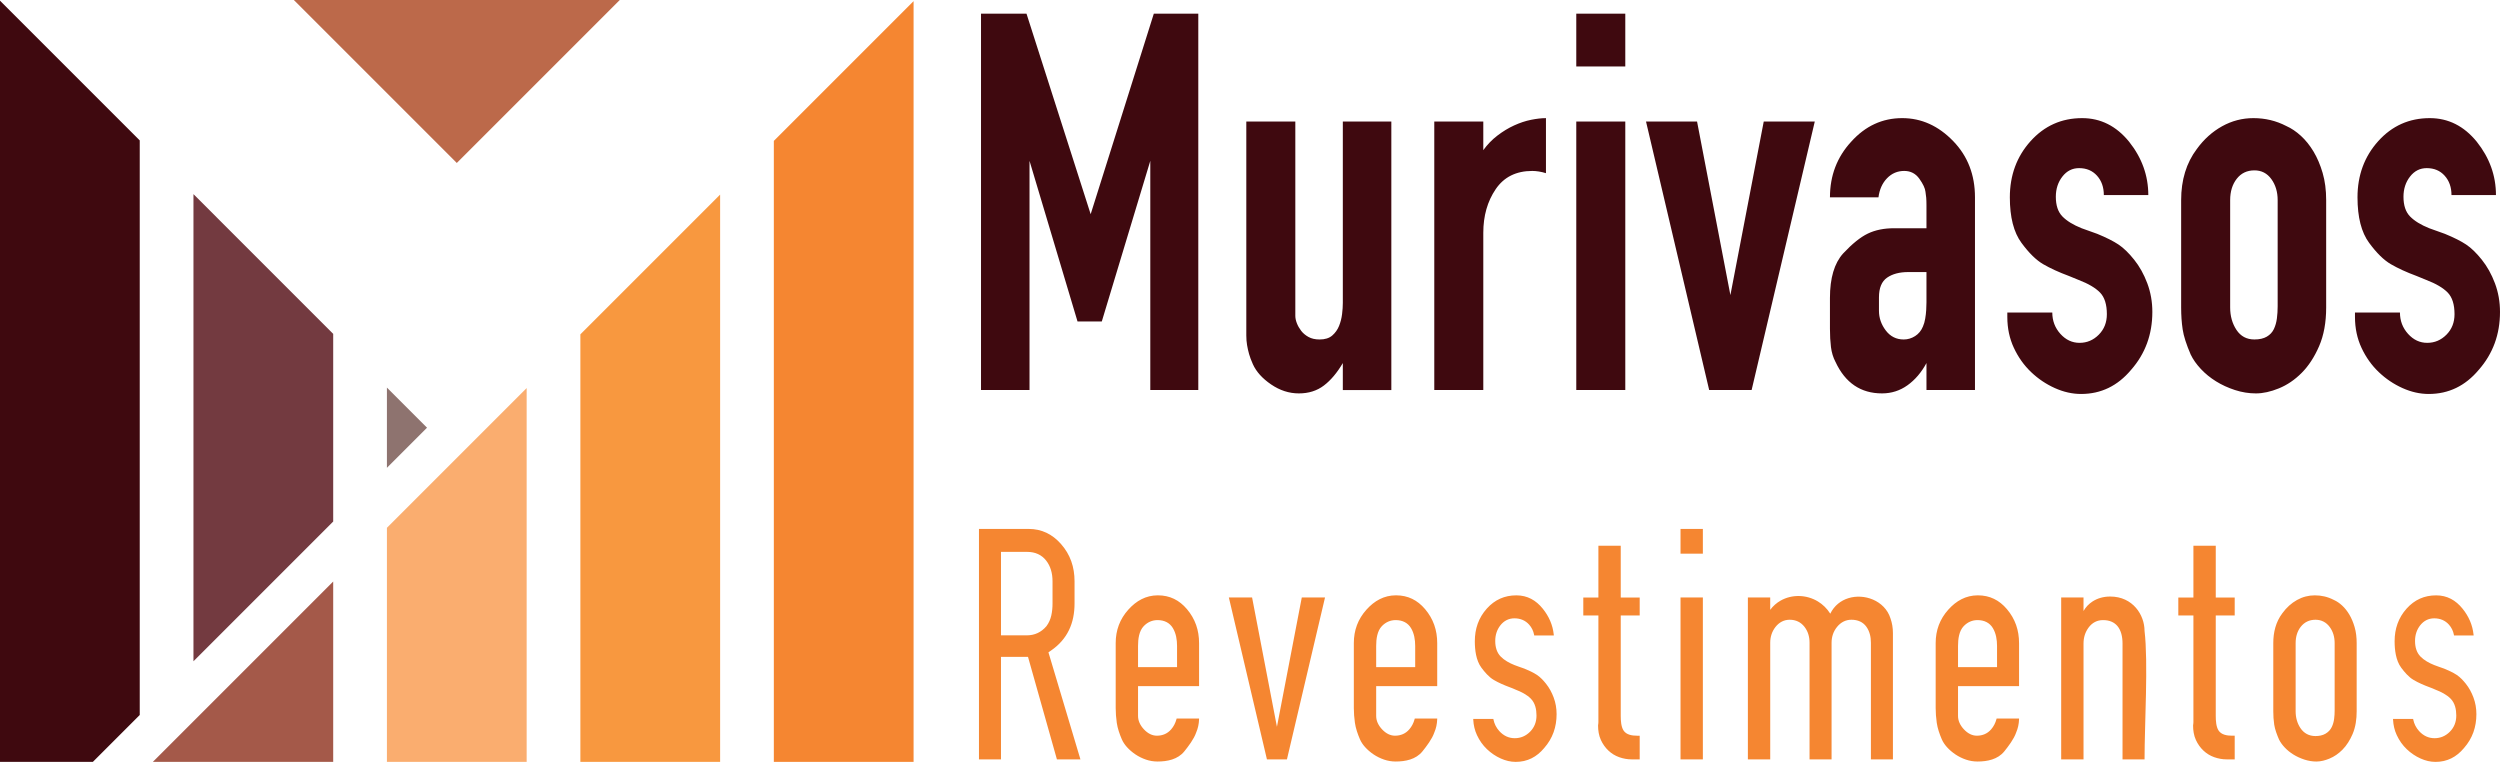 <?xml version="1.0" encoding="UTF-8"?>
<!-- Creator: CorelDRAW -->
<svg xmlns="http://www.w3.org/2000/svg" xmlns:xlink="http://www.w3.org/1999/xlink" xmlns:xodm="http://www.corel.com/coreldraw/odm/2003" xml:space="preserve" width="130.552mm" height="39.786mm" version="1.1" style="shape-rendering:geometricPrecision; text-rendering:geometricPrecision; image-rendering:optimizeQuality; fill-rule:evenodd; clip-rule:evenodd" viewBox="0 0 13041 3974.26">
 <defs>
  <style type="text/css">
   <![CDATA[
    .fil0 {fill:#3F090F}
    .fil1 {fill:#733A40}
    .fil2 {fill:#8E736F}
    .fil3 {fill:#A45949}
    .fil7 {fill:#BC694A}
    .fil6 {fill:#F58631}
    .fil9 {fill:#F58631}
    .fil5 {fill:#F8983F}
    .fil4 {fill:#FAAD6F}
    .fil8 {fill:#3F090F;fill-rule:nonzero}
   ]]>
  </style>
 </defs>
 <g id="Camada_x0020_1">
  <g id="_1377776944256">
   <polygon class="fil0" points="728.94,3729.69 728.94,732.44 -0,3.5 -0,3974.26 484.37,3974.26 "></polygon>
   <polygon class="fil1" points="1738.1,2720.53 1738.1,1741.6 1009.16,1012.65 1009.16,3449.47 "></polygon>
   <polygon class="fil2" points="2018.32,2440.31 2227.57,2231.06 2018.32,2021.81 "></polygon>
   <polygon class="fil3" points="1738.1,3974.26 1738.1,3033.48 1009.16,3762.42 797.31,3974.26 1009.16,3974.26 1291.65,3974.26 "></polygon>
   <polygon class="fil4" points="2747.27,3974.26 2747.27,2024.31 2018.32,2753.26 2018.32,3974.26 "></polygon>
   <polygon class="fil5" points="3756.43,3974.26 3756.43,1015.15 3027.47,1744.09 3027.47,3974.26 "></polygon>
   <polygon class="fil6" points="4765.58,3974.26 4765.58,5.99 4036.64,734.94 4036.64,3974.26 "></polygon>
   <polygon class="fil7" points="2382.79,850.1 3232.9,0 1532.69,0 "></polygon>
   <path class="fil8" d="M6000.41 2034.55l0 -1195.63 -253.05 838.11 -126.53 0 -250.42 -838.11 0 1195.63 -253.04 0 0 -1963.42 237.23 0 334.76 1046.18 329.49 -1046.18 231.97 0 0 1963.42 -250.41 0zm1004.28 0l0 -140.67c-29.87,50.79 -62.82,89.87 -98.84,117.22 -36.03,27.35 -79.52,41.03 -130.48,41.03 -50.96,0 -99.29,-15.63 -144.98,-46.89 -45.69,-31.26 -77.33,-66.43 -94.9,-105.49 -8.78,-19.54 -15.37,-37.12 -19.77,-52.75 -4.4,-15.62 -7.91,-31.26 -10.54,-46.89 -2.64,-15.62 -3.96,-32.22 -3.96,-49.82 0,-17.58 0,-39.07 0,-64.47l0 -1052.04 255.68 0 0 946.55 0 67.4c0,11.73 2.64,24.42 7.91,38.1 5.27,13.68 12.75,26.86 22.41,39.57 9.67,12.7 22.41,23.44 38.22,32.22 15.82,8.8 35.15,13.2 58,13.2 28.12,0 50.09,-6.84 65.9,-20.52 15.81,-13.68 27.67,-30.28 35.58,-49.82 7.91,-19.54 13.19,-40.05 15.82,-61.54 2.64,-21.49 3.95,-41.03 3.95,-58.61l0 -946.55 253.05 0 0 1400.77 -253.05 0zm1059.65 -1418.35l0 287.19c-12.3,-3.91 -24.6,-6.83 -36.9,-8.79 -12.31,-1.96 -23.73,-2.93 -34.27,-2.93 -84.35,0 -148.05,31.75 -191.1,95.24 -43.05,63.49 -64.59,139.2 -64.59,227.11l0 820.53 -255.68 0 0 -1400.77 255.68 0 0 149.46c21.1,-29.31 45.69,-54.7 73.81,-76.19 28.12,-21.5 57.12,-39.08 86.98,-52.75 29.88,-13.68 59.31,-23.44 88.3,-29.31 29,-5.86 54.92,-8.79 77.77,-8.79zm158.16 1418.35l0 -1400.77 255.68 0 0 1400.77 -255.68 0zm0 -1687.95l0 -275.47 255.68 0 0 275.47 -255.68 0zm693.25 1687.95l-329.5 -1400.77 266.24 0 173.96 905.52 173.98 -905.52 266.23 0 -329.5 1400.77 -221.41 0zm658.98 -146.53c-12.31,-23.43 -20.21,-49.33 -23.72,-77.66 -3.51,-28.33 -5.26,-60.07 -5.26,-95.24l0 -161.17c0,-103.55 22.84,-180.71 68.53,-231.52 47.46,-50.78 90.5,-85.47 129.17,-104.03 38.66,-18.56 84.35,-27.84 137.07,-27.84l168.7 0 0 -120.15c0,-15.63 -0.44,-28.81 -1.32,-39.56 -0.88,-10.75 -2.2,-21.01 -3.96,-30.78 -1.76,-17.58 -12.3,-40.05 -31.63,-67.4 -19.33,-27.35 -45.69,-41.03 -79.08,-41.03 -35.14,0 -65.02,12.7 -89.62,38.1 -24.6,25.39 -39.54,58.61 -44.81,99.63l-253.04 0c0,-113.32 36.89,-210.02 110.71,-290.11 73.8,-82.06 162.54,-123.09 266.22,-123.09 100.17,0 188.91,40.06 266.24,120.15 75.56,78.15 113.34,175.83 113.34,293.05l0 1005.15 -253.04 0 0 -140.67c-26.36,48.84 -59.31,87.42 -98.85,115.75 -39.54,28.33 -83.91,42.49 -133.11,42.49 -110.71,0 -191.54,-54.7 -242.51,-164.11zm226.69 -337l0 70.33c0,37.12 11.86,71.31 35.58,102.57 23.72,31.26 54.92,46.89 93.58,46.89 21.09,0 40.86,-5.86 59.32,-17.58 18.45,-11.73 32.06,-28.33 40.86,-49.83 5.27,-11.72 9.22,-25.39 11.86,-41.03 2.64,-15.62 4.4,-30.77 5.27,-45.42 0.88,-14.65 1.32,-27.84 1.32,-39.56 0,-11.73 0,-19.54 0,-23.44l0 -134.8 -94.9 0c-45.69,0 -82.59,9.77 -110.71,29.31 -28.12,19.53 -42.17,53.72 -42.17,102.56zm1046.47 237.37c38.66,0 72.05,-14.16 100.17,-42.49 28.11,-28.33 42.17,-63.98 42.17,-106.96 0,-50.79 -11.87,-88.4 -35.58,-112.82 -23.72,-24.42 -61.07,-46.4 -112.04,-65.94l-50.08 -20.52c-52.72,-19.53 -97.53,-40.05 -134.43,-61.54 -36.91,-21.49 -74.69,-58.61 -113.35,-111.36 -40.42,-54.7 -60.63,-133.81 -60.63,-237.36 0,-115.26 36.03,-212.95 108.07,-293.05 72.05,-80.09 161.67,-120.15 268.88,-120.15 96.64,0 178.36,41.03 245.13,123.09 66.79,84 100.17,176.8 100.17,278.39l-231.97 0c0,-41.03 -11.86,-74.73 -35.58,-101.1 -23.72,-26.37 -54.92,-39.56 -93.58,-39.56 -35.14,0 -64.14,14.65 -86.98,43.95 -22.85,29.31 -34.27,64.47 -34.27,105.5 0,44.93 11.43,79.12 34.27,102.56 22.85,23.44 56.24,43.96 100.17,61.54l81.71 29.31c47.45,19.53 84.35,38.1 110.71,55.68 26.36,17.58 53.59,43.95 81.71,79.12 28.12,35.16 50.97,76.19 68.55,123.08 17.56,46.89 26.35,96.7 26.35,149.46 0,117.21 -36.9,217.83 -110.71,301.83 -70.28,84.02 -157.28,126.02 -260.95,126.02 -45.69,0 -91.38,-10.27 -137.07,-30.78 -45.69,-20.52 -86.98,-48.35 -123.88,-83.52 -36.91,-35.16 -66.79,-77.17 -89.63,-126.01 -22.85,-48.84 -34.26,-102.56 -34.26,-161.17l0 -23.44 234.6 0c0,42.98 14.05,80.1 42.16,111.36 28.12,31.26 61.51,46.89 100.17,46.89zm611.54 -1011.02c36.9,-50.79 80.83,-90.35 131.8,-118.68 50.96,-28.33 105.43,-42.49 163.43,-42.49 61.5,0 118.61,13.68 171.33,41.03 26.36,11.73 51.84,28.82 76.45,51.28 24.59,22.47 46.56,49.83 65.9,82.05 19.33,32.24 35.14,69.35 47.44,111.36 12.31,42 18.46,89.38 18.46,142.13l0 559.72c0,78.14 -12.31,145.54 -36.91,202.2 -24.6,56.66 -54.91,103.06 -90.94,139.2 -36.02,36.14 -75.56,63 -118.61,80.58 -43.05,17.59 -83.04,26.38 -119.94,26.38 -36.9,0 -73.37,-5.86 -109.4,-17.58 -36.02,-11.73 -68.96,-26.86 -98.84,-45.43 -29.87,-18.55 -56.23,-40.05 -79.07,-64.46 -22.85,-24.42 -40.43,-49.34 -52.72,-74.73 -22.85,-52.75 -36.9,-96.7 -42.17,-131.88 -5.27,-35.16 -7.91,-73.26 -7.91,-114.29l0 -559.72c0,-105.49 27.24,-194.39 81.72,-266.68zm300.49 111.36c-38.66,0 -69.41,14.65 -92.25,43.96 -22.86,29.3 -34.27,66.43 -34.27,111.36l0 559.72c0,44.93 10.98,84.01 32.94,117.21 21.97,33.21 53.16,49.83 93.58,49.83 26.36,0 47.89,-4.88 64.58,-14.65 16.7,-9.77 29,-22.95 36.91,-39.56 7.91,-16.61 13.18,-35.17 15.81,-55.69 2.64,-20.51 3.96,-41.5 3.96,-63l0 -553.86c0,-42.98 -10.99,-79.61 -32.94,-109.89 -21.98,-30.29 -51.41,-45.43 -88.31,-45.43zm901.5 899.66c38.66,0 72.05,-14.16 100.17,-42.49 28.12,-28.33 42.17,-63.98 42.17,-106.96 0,-50.79 -11.87,-88.4 -35.59,-112.82 -23.72,-24.42 -61.06,-46.4 -112.03,-65.94l-50.09 -20.52c-52.71,-19.53 -97.52,-40.05 -134.43,-61.54 -36.9,-21.49 -74.68,-58.61 -113.35,-111.36 -40.41,-54.7 -60.62,-133.81 -60.62,-237.36 0,-115.26 36.03,-212.95 108.07,-293.05 72.05,-80.09 161.68,-120.15 268.88,-120.15 96.64,0 178.36,41.03 245.14,123.09 66.77,84 100.16,176.8 100.16,278.39l-231.96 0c0,-41.03 -11.87,-74.73 -35.59,-101.1 -23.72,-26.37 -54.91,-39.56 -93.58,-39.56 -35.14,0 -64.14,14.65 -86.98,43.95 -22.85,29.31 -34.27,64.47 -34.27,105.5 0,44.93 11.43,79.12 34.27,102.56 22.85,23.44 56.23,43.96 100.17,61.54l81.71 29.31c47.45,19.53 84.35,38.1 110.71,55.68 26.36,17.58 53.6,43.95 81.71,79.12 28.12,35.16 50.96,76.19 68.54,123.08 17.58,46.89 26.36,96.7 26.36,149.46 0,117.21 -36.9,217.83 -110.71,301.83 -70.29,84.02 -157.28,126.02 -260.95,126.02 -45.69,0 -91.38,-10.27 -137.07,-30.78 -45.69,-20.52 -86.98,-48.35 -123.89,-83.52 -36.9,-35.16 -66.78,-77.17 -89.62,-126.01 -22.85,-48.84 -34.26,-102.56 -34.26,-161.17l0 -23.44 234.59 0c0,42.98 14.06,80.1 42.17,111.36 28.12,31.26 61.51,46.89 100.17,46.89z"></path>
   <path class="fil9" d="M5216.76 3961.22l-110.1 0 0 -1202.17 258.52 0c34.22,0 65.11,6.78 93.15,19.95 28,13.16 53.05,32.63 75.67,58.05 24.72,27.79 42.55,58.1 54.19,90.72 11.63,32.6 17.08,67.5 17.08,104.5l0 115.5c0,51.43 -9.17,98 -29.06,139.16 -19.91,41.2 -50.52,76.87 -93.39,106.42l-13.76 9.5 166.87 558.37 -122.63 0 -150.81 -534.66 -140.96 0 0 534.66 -4.77 0zm195.72 -658.89c17.04,-7.93 32.31,-19.78 45.58,-35.27l1.05 -1.33c6.01,-8.17 11.07,-16.86 15.17,-25.97 4.21,-9.32 7.42,-19.09 9.69,-29.2 2.31,-10.26 3.93,-20.69 4.94,-31.16 1.02,-10.4 1.48,-20.99 1.48,-31.64l0 -115.5c0,-20.64 -2.5,-40.97 -8.41,-60.06 -5.31,-17.2 -13.43,-33.49 -24.96,-48.22 -11.94,-15.22 -26.22,-26.32 -42.27,-33.68 -16.93,-7.77 -35.93,-11.43 -56.27,-11.43l-136.94 0 0 435.33 135.26 0c20.22,0 38.85,-4.05 55.68,-11.88zm842.39 52.22l0 224.76 -318.39 0 0 155.27c0,12.75 2.76,24.68 7.57,35.74 5.37,12.35 13.34,23.69 22.89,33.96 9.66,10.37 20.61,19.16 32.76,25.1 10.71,5.23 22.45,8.29 35.17,8.29 14.93,0 28.87,-2.77 41.44,-8.37 12.3,-5.47 23.38,-13.7 32.92,-24.7 6.54,-7.55 12.01,-15.69 16.48,-24.26 4.72,-9.06 8.39,-18.64 11.11,-28.56l0.96 -3.53 117.09 0 -0.17 4.94c-0.42,11.81 -1.83,23.4 -4.32,34.7 -2.42,11.07 -5.88,21.98 -10.45,32.62l-0.61 1.6c-5.59,16.33 -15.75,34.2 -27.15,51.26 -11.3,16.9 -23.82,33.02 -34.35,46.07 -17.09,21.18 -39.38,34.44 -63.82,42.39 -24.18,7.88 -50.43,10.54 -75.79,10.54 -10.32,0 -20.6,-0.83 -30.78,-2.5 -10.04,-1.66 -19.94,-4.14 -29.63,-7.45 -9.81,-3.35 -19.38,-7.31 -28.62,-11.87 -9.1,-4.5 -17.9,-9.58 -26.32,-15.25 -8.2,-5.53 -16.14,-11.55 -23.72,-18.08 -7.29,-6.28 -14.19,-13.01 -20.62,-20.14 -5.47,-6.08 -10.59,-12.57 -15.12,-19.41 -4.57,-6.87 -8.57,-14.12 -11.83,-21.76 -5.74,-13.45 -11.21,-27.51 -15.73,-41.78 -4.56,-14.36 -8.2,-29.07 -10.3,-43.72 -1.84,-12.92 -3.27,-25.9 -4.23,-38.89 -0.92,-12.69 -1.41,-25.35 -1.41,-37.95l0 -339.05c0,-33.38 5.35,-64.6 16.3,-93.71 10.94,-29.11 27.48,-56.07 49.86,-80.93 20.58,-22.88 43.32,-41.43 68.74,-54.29 25.53,-12.91 53.72,-20.07 85.08,-20.07 31.1,0 59.02,6.18 84.2,18.3 25.15,12.1 47.5,30.09 67.5,53.68 21.65,25.55 37.46,53.1 47.87,82.63 10.4,29.53 15.39,60.99 15.39,94.39zm-169.12 -109.14c-13.91,-7.32 -30.09,-10.73 -47.52,-10.73 -13.88,0 -26.82,2.7 -38.67,7.84 -12.17,5.27 -23.26,13.17 -33.15,23.36 -12.47,12.87 -19.93,29.84 -24.28,47.9 -4.42,18.37 -5.65,37.97 -5.65,55.67l0 110.55 203.51 0 0 -110.55c0,-16.07 -1.3,-32.47 -4.67,-48.28 -3.37,-15.7 -8.79,-30.88 -17.02,-44.6 -8.44,-14.08 -19.56,-24.34 -32.53,-31.17zm623.65 715.81l-100.55 0c-66.27,-281.48 -132.56,-562.97 -198.63,-844.49l121.2 0 129.6 674.57 129.61 -674.57 121.2 0c-66.3,281.47 -132.72,562.94 -198.64,844.49l-3.78 0zm787.68 -606.67l0 224.76 -318.38 0 0 155.27c0,12.75 2.76,24.68 7.57,35.74 5.37,12.35 13.33,23.69 22.89,33.96 9.66,10.37 20.6,19.16 32.76,25.1 10.71,5.23 22.45,8.29 35.17,8.29 14.93,0 28.87,-2.77 41.44,-8.37 12.3,-5.47 23.38,-13.7 32.92,-24.7 6.54,-7.55 12.01,-15.69 16.48,-24.26 4.72,-9.06 8.39,-18.64 11.11,-28.56l0.96 -3.53 117.09 0 -0.17 4.94c-0.42,11.81 -1.83,23.39 -4.31,34.7 -2.43,11.07 -5.89,21.97 -10.45,32.61l-0.62 1.61c-5.61,16.36 -15.76,34.21 -27.15,51.26 -11.29,16.9 -23.82,33.02 -34.34,46.07 -17.09,21.18 -39.39,34.44 -63.82,42.39 -24.19,7.88 -50.44,10.54 -75.8,10.54 -10.32,0 -20.6,-0.83 -30.78,-2.5 -10.04,-1.66 -19.94,-4.14 -29.63,-7.45 -9.82,-3.35 -19.38,-7.31 -28.62,-11.87 -9.11,-4.5 -17.9,-9.58 -26.32,-15.25 -8.24,-5.55 -16.18,-11.59 -23.7,-18.07 -7.29,-6.28 -14.21,-13.01 -20.64,-20.15 -5.47,-6.08 -10.58,-12.57 -15.12,-19.41 -4.56,-6.87 -8.57,-14.12 -11.82,-21.76 -5.75,-13.45 -11.22,-27.5 -15.73,-41.78 -4.56,-14.36 -8.2,-29.07 -10.3,-43.72 -1.85,-12.92 -3.28,-25.91 -4.24,-38.9 -0.92,-12.69 -1.41,-25.35 -1.41,-37.94l0 -339.05c0,-33.38 5.35,-64.6 16.3,-93.71 10.95,-29.1 27.49,-56.06 49.86,-80.93 20.58,-22.88 43.32,-41.43 68.75,-54.29 25.52,-12.91 53.71,-20.07 85.06,-20.07 31.11,0 59.03,6.18 84.21,18.3 25.15,12.1 47.5,30.09 67.5,53.68 21.65,25.55 37.46,53.1 47.87,82.63 10.4,29.53 15.39,60.99 15.39,94.39zm-169.13 -109.14c-13.9,-7.31 -30.08,-10.73 -47.51,-10.73 -13.89,0 -26.84,2.7 -38.69,7.84 -12.15,5.27 -23.25,13.17 -33.14,23.36 -12.46,12.87 -19.92,29.84 -24.27,47.9 -4.42,18.37 -5.64,37.97 -5.64,55.67l0 110.55 203.5 0 0 -110.55c0,-16.07 -1.3,-32.47 -4.68,-48.28 -3.36,-15.7 -8.78,-30.88 -17.01,-44.6 -8.44,-14.08 -19.56,-24.34 -32.54,-31.17zm362.07 504.72l99.87 0 0.77 3.85c2.21,11.02 5.83,21.54 10.87,31.46 4.99,9.85 11.42,19.18 19.24,27.87 10.93,12.15 23.35,21.65 37.12,28.02 13.27,6.13 27.86,9.4 43.65,9.4 15.47,0 29.93,-2.9 43.18,-8.49 13.47,-5.68 25.8,-14.19 36.83,-25.31 11.23,-11.3 19.52,-24.04 25.03,-37.87 5.68,-14.29 8.44,-29.85 8.44,-46.33 0,-15.96 -1.67,-32.21 -6.19,-47.35 -4.47,-14.95 -11.73,-28.88 -22.91,-40.41 -10.46,-10.76 -23.24,-19.88 -36.86,-27.63 -13.71,-7.79 -28.33,-14.24 -42.32,-19.61 -8.85,-4.43 -22.84,-9.61 -32.36,-13.25 -13.83,-5.12 -27.82,-10.72 -41.66,-16.94 -13.8,-6.2 -27.34,-12.99 -40.22,-20.5 -12.77,-7.43 -24.86,-17.86 -35.87,-29.32 -10.92,-11.36 -20.8,-23.74 -29.26,-35.24 -13.95,-18.96 -22.5,-42.15 -27.53,-66.25 -4.98,-23.88 -6.53,-48.63 -6.53,-71 0,-32.38 4.79,-62.96 15.03,-91.53 10.26,-28.61 25.97,-55.13 47.78,-79.38 20.64,-22.93 43.64,-40.13 69.22,-51.58 25.6,-11.47 53.72,-17.18 84.59,-17.18 28.77,0 54.36,6.34 77.24,18.25 22.79,11.87 42.86,29.27 60.67,51.42 16.12,20.04 29.06,41.2 38.64,63.53 9.58,22.36 15.8,45.92 18.47,70.75l0.57 5.27 -102.28 0 -0.76 -3.86c-1.96,-9.95 -5.09,-19.51 -9.52,-28.51 -4.25,-8.61 -9.72,-16.76 -16.49,-24.29 -9.87,-10.97 -21.28,-19.07 -33.84,-24.45 -13.06,-5.59 -27.44,-8.3 -42.74,-8.3 -14.88,0 -28.51,3.2 -40.65,9.27 -12.46,6.24 -23.46,15.53 -32.8,27.51 -8.98,11.52 -15.55,24.05 -19.92,37.33 -4.55,13.86 -6.71,28.59 -6.71,43.89 0,16.04 2.05,32 7.17,46.63 4.46,12.71 11.27,24.5 21.14,34.62 9.69,9.96 21.09,18.46 33.26,25.74 12.25,7.34 25.33,13.49 38.34,18.69 16.48,6.86 35.36,12.48 52.32,18.78 11.02,4.55 22.51,9.5 33.56,14.87 11.27,5.48 22.29,11.51 32.22,18.14 8.9,5.95 17.35,13.28 25.2,21.16 7.72,7.75 14.95,16.17 21.53,24.38 8.69,10.88 16.28,22.42 22.89,34.44 6.6,12.01 12.28,24.59 17.12,37.52 5.17,13.8 8.97,27.89 11.48,42.14 2.59,14.73 3.83,29.68 3.83,44.77 0,33.46 -5.07,64.99 -15.68,94.49 -10.62,29.5 -26.78,56.91 -48.95,82.16l-0.4 0.47c-19.44,23.24 -41.2,41.2 -65.77,53.35 -24.6,12.18 -51.94,18.52 -82.48,18.52 -13.56,0 -26.85,-1.63 -39.85,-4.64 -12.92,-3 -25.56,-7.38 -37.86,-12.91 -13.42,-6.02 -26.12,-13.1 -38.09,-21.17 -12.1,-8.16 -23.51,-17.38 -34.23,-27.59 -10.83,-10.32 -20.49,-21.57 -29.04,-33.59 -8.79,-12.39 -16.42,-25.64 -22.95,-39.61 -5.94,-12.71 -10.43,-25.73 -13.58,-38.99 -3.14,-13.23 -5,-26.8 -5.71,-40.62l-0.26 -5.01 5.01 0zm863.27 -628.62l0 88.96 -98.87 0 0 524.12c0,12.03 0.43,26.16 2.51,39.79 2.05,13.35 5.68,26.23 12.09,36.08 7.26,11.2 18.25,17.97 30.53,21.95 12.67,4.1 26.81,5.28 39.88,5.28l13.87 0 0 123.54 -40.69 0c-11.46,0 -22.78,-0.98 -33.94,-2.93 -11.08,-1.94 -22.04,-4.85 -32.79,-8.75 -10.47,-3.79 -20.35,-8.52 -29.63,-14.21 -9.3,-5.7 -18,-12.38 -26.09,-20.01 -8.24,-7.77 -15.58,-16.26 -22.05,-25.37 -6.65,-9.36 -12.4,-19.38 -17.26,-29.95 -5.42,-11.75 -9.09,-24.19 -11.4,-36.91 -2.31,-12.69 -3.26,-25.55 -3.26,-38.21 0,-1.82 0.28,-3.8 0.53,-5.5l0.06 -0.39c0.34,-2.26 0.62,-4.45 0.8,-6.42 0.18,-1.98 0.29,-4.08 0.29,-6.31l0 -555.78 -78.75 0 0 -93.74 78.75 0 0 -270.11 116.55 0 0 270.11 98.87 0 0 4.77zm324.76 839.71l-111.78 0 0 -844.49 116.55 0 0 844.49 -4.77 0zm0 -1073.04l-111.78 0 0 -129.13 116.55 0 0 129.13 -4.77 0zm244.32 228.55l111.78 0 0 64.44c14.9,-20.25 33.41,-36.29 54.06,-48.04 29.28,-16.67 62.89,-24.73 96.7,-24.07 33.77,0.66 67.8,10.05 97.89,28.28 25.03,15.17 47.37,36.45 64.63,63.91 20.7,-42.29 55.33,-68.67 94.39,-80.88 20.71,-6.46 42.66,-8.94 64.43,-7.66 21.77,1.27 43.35,6.29 63.31,14.77 42.18,17.94 77.25,51.41 91.81,97.97 4.34,12.21 7.52,24.67 9.64,37.33 2.19,13.08 3.25,26.3 3.25,39.61l0 658.83 -114.87 0 0 -608.54c0,-14.89 -1.57,-29.7 -5.31,-43.78 -3.72,-13.98 -9.6,-27.34 -18.23,-39.45 -8.87,-12.43 -19.96,-21.36 -32.53,-27.28 -13.68,-6.44 -29.23,-9.35 -45.68,-9.35 -14.9,0 -28.54,3.3 -40.81,9.4 -12.86,6.4 -24.24,15.91 -34.03,27.96 -9.57,11.78 -16.68,24.58 -21.4,38.2 -4.82,13.89 -7.19,28.74 -7.19,44.3l0 608.54 -114.87 0 0 -608.54c0,-15.73 -2.11,-30.98 -6.71,-45.3 -4.33,-13.45 -10.86,-26.15 -19.91,-37.78 -9.52,-12.2 -20.83,-21.36 -33.57,-27.47 -12.96,-6.21 -27.49,-9.31 -43.23,-9.31 -14.95,0 -28.6,3.31 -40.8,9.49 -12.7,6.43 -23.91,16 -33.45,28.17 -9.23,11.79 -16.05,24.55 -20.59,38.09 -4.65,13.89 -6.91,28.67 -6.91,44.11l0 608.54 -116.55 0 0 -844.49 4.77 0zm1409.86 237.82l0 224.76 -318.38 0 0 155.27c0,12.75 2.76,24.68 7.57,35.74 5.37,12.35 13.33,23.69 22.89,33.96 9.66,10.37 20.6,19.16 32.76,25.1 10.7,5.23 22.44,8.29 35.17,8.29 14.92,0 28.87,-2.77 41.44,-8.37 12.3,-5.47 23.38,-13.7 32.92,-24.7 6.53,-7.55 12,-15.69 16.48,-24.26 4.72,-9.06 8.39,-18.64 11.1,-28.56l0.96 -3.53 117.1 0 -0.18 4.94c-0.41,11.81 -1.83,23.4 -4.31,34.7 -2.43,11.07 -5.88,21.98 -10.45,32.62l-0.61 1.6c-5.6,16.33 -15.75,34.2 -27.15,51.26 -11.3,16.9 -23.82,33.02 -34.35,46.07 -17.09,21.18 -39.39,34.44 -63.82,42.39 -24.18,7.88 -50.43,10.54 -75.8,10.54 -10.31,0 -20.58,-0.83 -30.77,-2.51 -10.05,-1.65 -19.95,-4.13 -29.64,-7.44 -9.81,-3.35 -19.38,-7.31 -28.62,-11.87 -9.11,-4.5 -17.89,-9.58 -26.31,-15.25 -8.2,-5.53 -16.14,-11.55 -23.72,-18.08 -7.3,-6.28 -14.2,-13.01 -20.62,-20.14 -5.47,-6.08 -10.59,-12.57 -15.13,-19.41 -4.56,-6.87 -8.56,-14.12 -11.83,-21.76 -5.73,-13.45 -11.2,-27.5 -15.72,-41.78 -4.56,-14.36 -8.2,-29.07 -10.3,-43.72 -1.85,-12.92 -3.28,-25.91 -4.23,-38.9 -0.93,-12.69 -1.42,-25.35 -1.42,-37.94l0 -339.05c0,-33.37 5.35,-64.6 16.3,-93.71 10.95,-29.1 27.49,-56.07 49.87,-80.93 20.57,-22.88 43.31,-41.43 68.74,-54.29 25.52,-12.91 53.72,-20.07 85.07,-20.07 31.11,0 59.03,6.18 84.2,18.3 25.15,12.1 47.51,30.09 67.5,53.68 21.65,25.55 37.47,53.1 47.88,82.63 10.4,29.53 15.38,60.99 15.38,94.39zm-169.12 -109.14c-13.91,-7.32 -30.08,-10.73 -47.52,-10.73 -13.89,0 -26.83,2.7 -38.68,7.84 -12.15,5.27 -23.25,13.17 -33.14,23.36 -12.46,12.86 -19.92,29.84 -24.27,47.92 -4.43,18.35 -5.65,37.95 -5.65,55.65l0 110.55 203.51 0 0 -110.55c0,-16.07 -1.3,-32.47 -4.68,-48.28 -3.36,-15.7 -8.78,-30.88 -17.01,-44.6 -8.44,-14.08 -19.56,-24.34 -32.54,-31.17zm393.58 -128.68l111.78 0 0 70.56c11.34,-20.1 27.48,-37.21 47.46,-50.05 25.06,-16.11 56.17,-25.48 91.3,-25.51l0.2 -0.02c59.37,0.01 104.23,24.11 134.25,58.6 29.96,34.4 45.11,79.21 45.14,120.74 19.79,163.18 0.02,489.47 0.02,670.17l-114.87 0 0 -604.81c0,-36.36 -8.06,-68.7 -26.7,-90.84 -16.19,-19.22 -40.63,-30.89 -75.05,-30.89 -15.54,0 -29.69,3.42 -42.22,9.92 -12.79,6.63 -23.98,16.52 -33.32,29.31 -8.8,12.06 -15.31,24.95 -19.63,38.53 -4.43,13.91 -6.57,28.64 -6.57,43.97l0 604.81 -116.55 0 0 -844.49 4.77 0zm900.46 4.77l0 88.96 -98.86 0 0 524.12c0,12.03 0.42,26.16 2.51,39.79 2.04,13.35 5.67,26.23 12.08,36.08 7.26,11.2 18.25,17.97 30.53,21.95 12.67,4.1 26.81,5.28 39.88,5.28l13.87 0 0 123.54 -40.69 0c-11.45,0 -22.78,-0.98 -33.94,-2.93 -11.08,-1.94 -22.03,-4.85 -32.79,-8.75 -10.47,-3.79 -20.35,-8.52 -29.63,-14.21 -9.29,-5.7 -18,-12.38 -26.09,-20.01 -8.24,-7.77 -15.57,-16.26 -22.05,-25.37 -6.64,-9.36 -12.4,-19.38 -17.26,-29.95 -5.42,-11.75 -9.09,-24.19 -11.4,-36.91 -2.3,-12.69 -3.25,-25.55 -3.25,-38.21 0,-1.81 0.28,-3.81 0.53,-5.51l0.06 -0.39c0.33,-2.26 0.62,-4.45 0.8,-6.42 0.17,-1.97 0.28,-4.07 0.28,-6.3l0 -555.78 -78.75 0 0 -93.74 78.75 0 0 -270.11 116.56 0 0 270.11 98.86 0 0 4.77zm244.25 757.64c-4.97,-6.89 -9.45,-14.16 -13.2,-21.81l-0.09 -0.2c-5.12,-11.87 -10.39,-24.79 -14.81,-37.84 -4.49,-13.25 -8.18,-26.76 -10.12,-39.7 -1.72,-11.41 -2.92,-22.97 -3.68,-34.58 -0.77,-11.64 -1.1,-23.21 -1.1,-34.66l0 -355.81c0,-28.1 3.23,-55.58 10.73,-81.72 7.53,-26.24 19.38,-51.14 36.59,-73.97l0.24 -0.31c10.46,-14.41 22.15,-27.62 35.15,-39.35 12.47,-11.25 26.17,-21.17 41.2,-29.52 14.42,-8.01 29.35,-14.05 44.79,-18.07 15.48,-4.04 31.45,-6.06 47.92,-6.06 17.3,0 34.18,1.88 50.57,5.75 16.4,3.88 32.32,9.76 47.74,17.75l1.28 0.62c7.91,3.53 15.38,7.8 22.42,12.62 7.05,4.82 13.72,10.21 19.99,15.93 7.51,6.88 14.35,14.32 20.59,22.19 6.22,7.85 11.91,16.2 17.09,24.83 6.13,10.24 11.44,20.94 16.02,31.9 4.56,10.89 8.45,22.15 11.79,33.54 3.99,13.61 6.69,27.59 8.4,41.64 1.7,14.06 2.42,28.23 2.42,42.22l0 355.81c0,20.03 -1.34,40.51 -4.68,60.66 -3.36,20.16 -8.76,40 -16.88,58.71 -6.43,14.81 -13.91,29.37 -22.66,43.09 -8.77,13.79 -18.82,26.76 -30.35,38.32 -9.76,9.79 -20.26,18.7 -31.53,26.47 -11.29,7.77 -23.37,14.42 -36.3,19.71 -10.6,4.33 -21.68,8.09 -32.88,10.76 -11.38,2.7 -23.03,4.32 -34.64,4.32 -10.5,0 -20.98,-0.86 -31.38,-2.54 -10.53,-1.69 -20.9,-4.23 -31.06,-7.52 -10.25,-3.34 -20.38,-7.25 -30.27,-11.79 -9.51,-4.37 -18.74,-9.27 -27.55,-14.75 -8.44,-5.23 -16.58,-11.02 -24.32,-17.33 -7.48,-6.09 -14.6,-12.71 -21.28,-19.84 -5.74,-6.13 -11.22,-12.64 -16.16,-19.48zm219.06 -636.61c-12.48,-6.4 -26.61,-9.71 -42.08,-9.71 -15.74,0 -30.28,3.11 -43.22,9.31 -12.76,6.11 -24.06,15.28 -33.57,27.47 -9.12,11.71 -15.62,24.59 -19.9,38.21 -4.67,14.83 -6.73,30.6 -6.73,46.74l0 355.81c0,16.09 1.98,31.79 6.23,46.75 4.04,14.18 10.13,27.76 18.53,40.46 9.13,13.82 20.48,24.31 33.61,31.33 13.23,7.05 28.37,10.65 45.05,10.65 9.27,0 18.55,-0.81 27.43,-2.78 8.84,-1.95 17.38,-5.06 25.24,-9.67 7.22,-4.22 13.67,-9.33 19.18,-15.27 5.37,-5.79 9.9,-12.44 13.44,-19.86 3.09,-6.46 5.59,-13.22 7.56,-20.13 2.1,-7.32 3.6,-14.75 4.55,-22.21 0.89,-6.95 1.57,-14.05 2.02,-21.27 0.45,-7.12 0.67,-14.37 0.67,-21.73l0 -352.09c0,-15.63 -2.01,-30.82 -6.37,-45.15 -4.1,-13.48 -10.32,-26.32 -18.96,-38.22 -9.12,-12.59 -20.12,-22.22 -32.66,-28.65zm367.5 507.6l99.88 0 0.77 3.85c2.21,11.02 5.83,21.54 10.87,31.46 4.99,9.85 11.41,19.18 19.23,27.87 10.94,12.16 23.35,21.65 37.12,28.01 13.27,6.14 27.86,9.41 43.66,9.41 15.47,0 29.92,-2.9 43.17,-8.49 13.47,-5.68 25.8,-14.19 36.83,-25.31 11.23,-11.31 19.52,-24.04 25.03,-37.87 5.68,-14.29 8.44,-29.86 8.44,-46.33 0,-15.96 -1.67,-32.21 -6.19,-47.35 -4.47,-14.95 -11.72,-28.88 -22.91,-40.41 -10.46,-10.76 -23.25,-19.88 -36.87,-27.63 -13.7,-7.8 -28.32,-14.24 -42.31,-19.61 -8.85,-4.43 -22.84,-9.61 -32.36,-13.25 -13.83,-5.12 -27.82,-10.72 -41.67,-16.94 -13.79,-6.2 -27.33,-12.99 -40.21,-20.5 -12.77,-7.43 -24.86,-17.86 -35.87,-29.31 -10.92,-11.37 -20.8,-23.75 -29.25,-35.25 -13.95,-18.96 -22.51,-42.15 -27.53,-66.25 -4.98,-23.88 -6.54,-48.63 -6.54,-71 0,-32.38 4.79,-62.96 15.03,-91.54 10.26,-28.6 25.97,-55.12 47.78,-79.37 20.64,-22.93 43.63,-40.13 69.22,-51.58 25.6,-11.47 53.72,-17.18 84.6,-17.18 28.77,0 54.35,6.34 77.23,18.25 22.8,11.87 42.86,29.27 60.68,51.42 16.11,20.04 29.06,41.2 38.63,63.53 9.58,22.36 15.8,45.92 18.47,70.75l0.57 5.27 -102.28 0 -0.76 -3.86c-1.96,-9.95 -5.09,-19.51 -9.53,-28.51 -4.25,-8.62 -9.71,-16.77 -16.48,-24.29 -9.87,-10.98 -21.28,-19.07 -33.84,-24.46 -13.05,-5.58 -27.44,-8.29 -42.74,-8.29 -14.88,0 -28.5,3.2 -40.64,9.27 -12.46,6.24 -23.47,15.53 -32.81,27.51 -8.98,11.52 -15.55,24.05 -19.92,37.33 -4.55,13.86 -6.71,28.6 -6.71,43.89 0,16.05 2.05,32 7.17,46.63 4.46,12.71 11.28,24.51 21.14,34.63 9.7,9.95 21.09,18.45 33.26,25.74 12.25,7.33 25.33,13.48 38.34,18.68 16.48,6.86 35.37,12.48 52.32,18.78 11.02,4.55 22.52,9.5 33.57,14.87 11.27,5.48 22.28,11.51 32.21,18.14 8.9,5.95 17.35,13.28 25.2,21.16 7.73,7.76 14.96,16.17 21.53,24.38 8.69,10.87 16.28,22.42 22.89,34.44 6.6,12.01 12.28,24.58 17.12,37.51 5.16,13.81 8.97,27.9 11.48,42.16 2.59,14.73 3.83,29.68 3.83,44.76 0,33.46 -5.07,64.99 -15.68,94.49 -10.62,29.5 -26.77,56.91 -48.95,82.16l-0.4 0.47c-19.44,23.24 -41.2,41.2 -65.77,53.35 -24.59,12.18 -51.93,18.52 -82.48,18.52 -13.56,0 -26.85,-1.63 -39.85,-4.64 -12.92,-3 -25.55,-7.38 -37.86,-12.91 -13.42,-6.02 -26.12,-13.11 -38.09,-21.18 -12.1,-8.15 -23.51,-17.37 -34.22,-27.58 -10.84,-10.32 -20.5,-21.58 -29.05,-33.6 -8.79,-12.38 -16.42,-25.62 -22.95,-39.6 -5.94,-12.71 -10.42,-25.73 -13.57,-38.99 -3.15,-13.23 -5.01,-26.8 -5.72,-40.62l-0.26 -5.01 5.01 0z"></path>
  </g>
 </g>
</svg>
